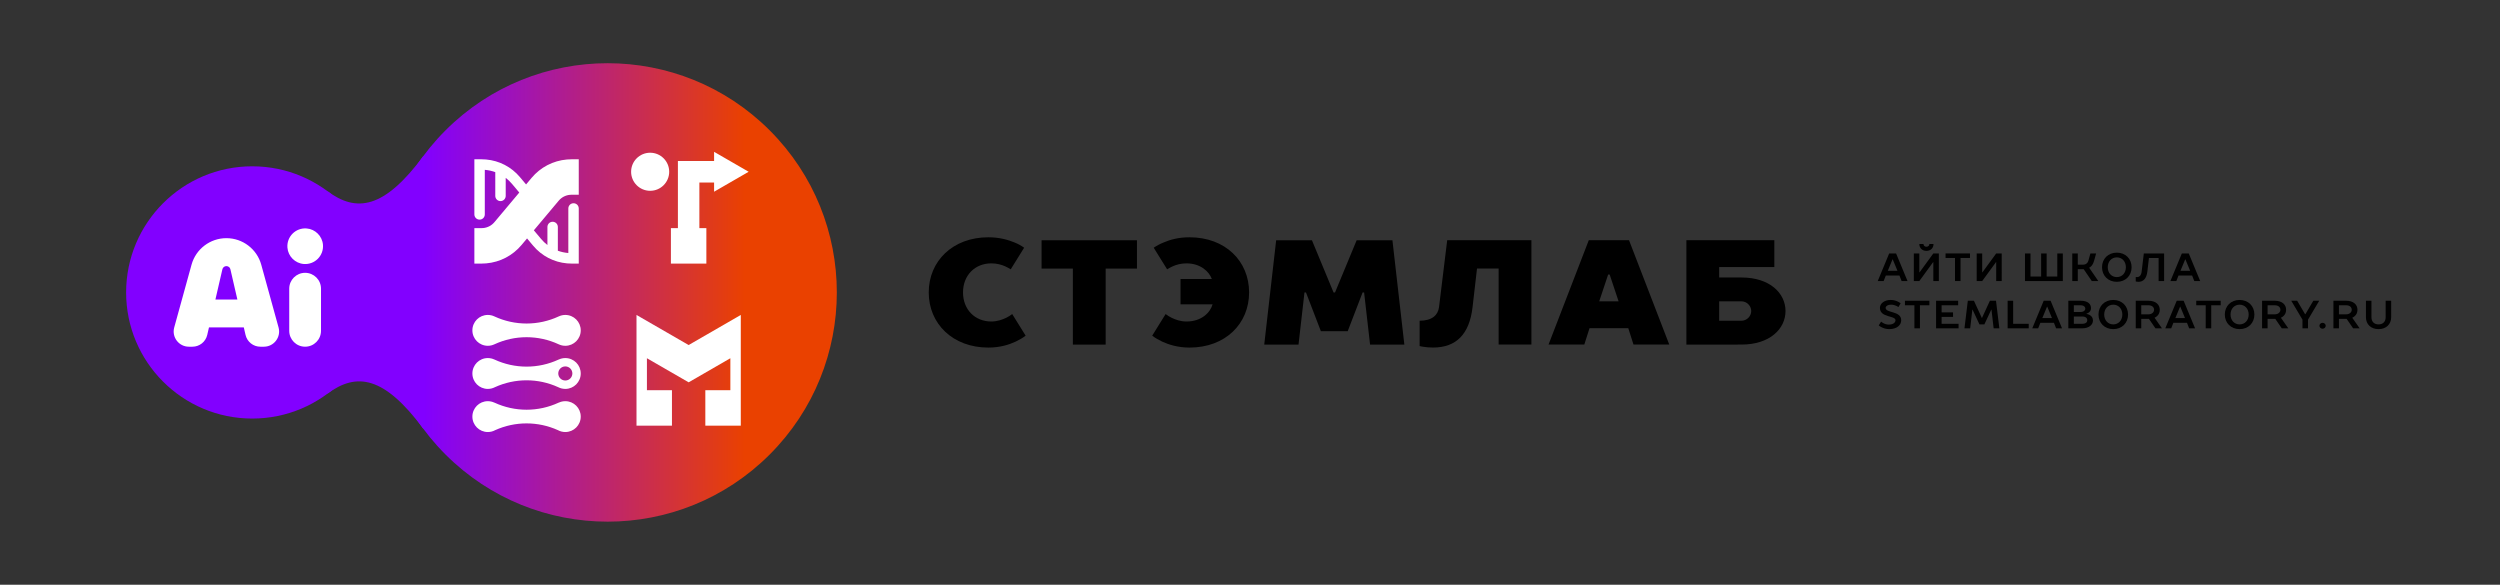 <?xml version="1.0" encoding="UTF-8" standalone="no"?> <svg xmlns="http://www.w3.org/2000/svg" xmlns:svg="http://www.w3.org/2000/svg" version="1.1" id="svg2" width="1690.84" height="395.467" viewBox="0 0 1690.84 395.467"><rect x="0" y="0" width="1690.84" height="395.467" fill="#333333" stroke="none"/><defs id="defs6"><clipPath id="clipPath20"><path d="M 0,296.6 H 1268.126 V 0 H 0 Z" id="path18"></path></clipPath><linearGradient x1="0" y1="0" x2="1" y2="0" gradientUnits="userSpaceOnUse" gradientTransform="matrix(232.606,0,0,-232.606,191.981,148.3)" spreadMethod="pad" id="linearGradient174"><stop style="stop-opacity:1;stop-color:#8200ff" offset="0" id="stop166"></stop><stop style="stop-opacity:1;stop-color:#8200ff" offset="0.1" id="stop168"></stop><stop style="stop-opacity:1;stop-color:#ea4100" offset="0.8" id="stop170"></stop><stop style="stop-opacity:1;stop-color:#ea4100" offset="1" id="stop172"></stop></linearGradient><clipPath id="clipPath184"><path d="M 0,296.6 H 1268.126 V 0 H 0 Z" id="path182"></path></clipPath></defs><g id="g8" transform="matrix(1.333,0,0,-1.333,0,395.467)"><g id="g10" transform="translate(957.829,159.284)"><path d="m 0,0 h 4.901 l -2.4,5.801 H 2.4 Z M 10.003,-5.201 H 7.002 L 5.901,-2.4 H -1 L -2.1,-5.201 H -5.101 L 0.7,8.802 h 3.501 z" style="fill:#000000;fill-opacity:1;fill-rule:nonzero;stroke:none" id="path12"></path></g><g id="g14"><g id="g16" clip-path="url(#clipPath20)"><g id="g22" transform="translate(978.93,172.887)"><path d="m 0,0 h 2.101 c 0,-2.061 -1.441,-3.5 -3.601,-3.5 -2.161,0 -3.602,1.439 -3.602,3.5 h 2.101 c 0,-0.8 0.601,-1.4 1.501,-1.4 0.899,0 1.5,0.6 1.5,1.4 m -7.901,-18.804 v 14.003 h 2.799 v -9.601 h 0.101 L 2,-4.801 H 4.801 V -18.804 H 2 v 9.602 H 1.9 l -7.002,-9.602 z" style="fill:#000000;fill-opacity:1;fill-rule:nonzero;stroke:none" id="path24"></path></g><g id="g26" transform="translate(999.53,168.086)"><path d="m 0,0 v -2.301 h -4.801 v -11.702 h -2.801 v 11.702 h -4.8 V 0 Z" style="fill:#000000;fill-opacity:1;fill-rule:nonzero;stroke:none" id="path28"></path></g><g id="g30" transform="translate(1002.928,154.083)"><path d="M 0,0 V 14.003 H 2.8 V 4.401 h 0.1 l 7.001,9.602 h 2.801 V 0 H 9.901 V 9.602 H 9.802 L 2.8,0 Z" style="fill:#000000;fill-opacity:1;fill-rule:nonzero;stroke:none" id="path32"></path></g><g id="g34" transform="translate(1046.631,154.083)"><path d="m 0,0 h -19.204 v 14.003 h 2.8 V 2.301 h 5.401 v 11.702 h 2.801 V 2.301 h 5.401 V 14.003 H 0 Z" style="fill:#000000;fill-opacity:1;fill-rule:nonzero;stroke:none" id="path36"></path></g><g id="g38" transform="translate(1060.628,168.086)"><path d="M 0,0 H 2.901 L 1.9,-3.601 C 1.48,-5.141 0.86,-6.062 0.32,-6.562 0.021,-6.861 -0.279,-7.081 -0.6,-7.201 v -0.101 l 4.601,-6.701 H 0.7 l -4.1,6.001 h -3.001 v -6.001 h -2.8 V 0 h 2.8 v -5.701 h 2.6 c 1.601,0 2.461,0.9 2.801,2.1 z" style="fill:#000000;fill-opacity:1;fill-rule:nonzero;stroke:none" id="path40"></path></g><g id="g42" transform="translate(1074.028,166.086)"><path d="m 0,0 c -2.62,0 -4.601,-2.021 -4.601,-5.001 0,-2.981 1.981,-5.002 4.601,-5.002 2.621,0 4.602,2.021 4.602,5.002 C 4.602,-2.021 2.621,0 0,0 m 0,2.4 c 4.401,0 7.502,-3.1 7.502,-7.401 0,-4.302 -3.101,-7.402 -7.502,-7.402 -4.4,0 -7.501,3.1 -7.501,7.402 C -7.501,-0.7 -4.4,2.4 0,2.4" style="fill:#000000;fill-opacity:1;fill-rule:nonzero;stroke:none" id="path44"></path></g><g id="g46" transform="translate(1098.03,168.086)"><path d="m 0,0 v -14.003 h -2.801 v 11.702 h -4.901 l -0.8,-6.901 c -0.4,-3.521 -2.08,-5.201 -4.501,-5.201 -0.4,0 -0.761,0.04 -1,0.1 -0.141,0.02 -0.28,0.06 -0.4,0.1 v 2.2 h 0.6 c 1.3,0 2.18,0.881 2.401,2.801 L -10.303,0 Z" style="fill:#000000;fill-opacity:1;fill-rule:nonzero;stroke:none" id="path48"></path></g><g id="g50" transform="translate(1106.328,159.284)"><path d="m 0,0 h 4.901 l -2.4,5.801 H 2.4 Z M 10.003,-5.201 H 7.002 L 5.901,-2.4 H -1 l -1.101,-2.801 h -3 L 0.7,8.802 h 3.501 z" style="fill:#000000;fill-opacity:1;fill-rule:nonzero;stroke:none" id="path52"></path></g><g id="g54" transform="translate(962.95,143.645)"><path d="M 0,0 C 0.521,-0.26 0.98,-0.54 1.381,-0.859 L 0.28,-2.76 c -0.32,0.22 -0.679,0.42 -1.06,0.6 -0.72,0.32 -1.58,0.6 -2.64,0.6 -1.9,0 -2.801,-0.9 -2.801,-1.6 0,-2.801 7.902,-1.401 7.902,-6.302 0,-2.4 -2.101,-4.501 -6.102,-4.501 -1.62,0 -2.96,0.481 -3.86,0.961 -0.54,0.26 -1.021,0.58 -1.441,0.939 l 1.201,1.901 c 0.32,-0.279 0.679,-0.52 1.1,-0.74 0.72,-0.42 1.66,-0.76 2.8,-0.76 2.301,0 3.401,1.1 3.401,2.2 0,2.501 -7.902,1.181 -7.902,6.302 0,2 2.001,4.001 5.502,4.001 C -2.1,0.841 -0.88,0.421 0,0" style="fill:#000000;fill-opacity:1;fill-rule:nonzero;stroke:none" id="path56"></path></g><g id="g58" transform="translate(978.931,144.086)"><path d="m 0,0 v -2.301 h -4.801 v -11.702 h -2.801 v 11.702 h -4.8 V 0 Z" style="fill:#000000;fill-opacity:1;fill-rule:nonzero;stroke:none" id="path60"></path></g><g id="g62" transform="translate(982.329,144.086)"><path d="M 0,0 H 11.202 V -2.301 H 2.8 v -3.6 H 8.602 V -8.202 H 2.8 v -3.5 h 8.602 v -2.301 H 0 Z" style="fill:#000000;fill-opacity:1;fill-rule:nonzero;stroke:none" id="path64"></path></g><g id="g66" transform="translate(1004.33,132.083)"><path d="m 0,0 -3.501,7.502 h -0.1 L -4.701,-2 h -2.901 l 1.701,14.003 h 3.1 L 1.2,3.301 h 0.101 l 4,8.702 H 8.402 L 10.103,-2 H 7.202 l -1.1,9.502 H 6.001 L 2.501,0 Z" style="fill:#000000;fill-opacity:1;fill-rule:nonzero;stroke:none" id="path68"></path></g><g id="g70" transform="translate(1018.628,144.086)"><path d="m 0,0 h 2.8 v -11.702 h 7.902 v -2.301 H 0 Z" style="fill:#000000;fill-opacity:1;fill-rule:nonzero;stroke:none" id="path72"></path></g><g id="g74" transform="translate(1036.228,135.284)"><path d="m 0,0 h 4.901 l -2.4,5.801 H 2.4 Z M 10.003,-5.201 H 7.002 L 5.901,-2.4 H -1 l -1.101,-2.801 h -3 L 0.7,8.802 h 3.501 z" style="fill:#000000;fill-opacity:1;fill-rule:nonzero;stroke:none" id="path76"></path></g><g id="g78" transform="translate(1052.228,136.084)"><path d="m 0,0 v -3.7 h 4.201 c 1.82,0 2.601,0.78 2.601,1.8 0,1.12 -0.781,1.9 -2.601,1.9 z m 3.401,2.301 c 1.6,0 2.401,0.8 2.401,1.7 0,0.9 -0.801,1.7 -2.401,1.7 H 0 v -3.4 z M -2.8,8.002 h 6.201 c 3.701,0 5.301,-1.601 5.301,-3.801 0,-1.12 -0.58,-1.78 -1.14,-2.2 -0.34,-0.24 -0.74,-0.42 -1.161,-0.54 V 1.36 c 0.62,-0.139 1.161,-0.339 1.662,-0.62 1,-0.58 1.559,-1.32 1.639,-2.74 0,-2.101 -1.9,-4.001 -5.52,-4.001 H -2.8 Z" style="fill:#000000;fill-opacity:1;fill-rule:nonzero;stroke:none" id="path80"></path></g><g id="g82" transform="translate(1072.228,142.086)"><path d="m 0,0 c -2.62,0 -4.601,-2.021 -4.601,-5.001 0,-2.981 1.981,-5.002 4.601,-5.002 2.621,0 4.602,2.021 4.602,5.002 C 4.602,-2.021 2.621,0 0,0 m 0,2.4 c 4.401,0 7.502,-3.1 7.502,-7.401 0,-4.302 -3.101,-7.402 -7.502,-7.402 -4.4,0 -7.501,3.1 -7.501,7.402 C -7.501,-0.7 -4.4,2.4 0,2.4" style="fill:#000000;fill-opacity:1;fill-rule:nonzero;stroke:none" id="path84"></path></g><g id="g86" transform="translate(1090.029,141.785)"><path d="M 0,0 H -3.602 V -4.601 H 0 c 1.9,0 2.9,1.181 2.9,2.301 C 2.9,-1 1.92,0 0,0 m 0,2.301 c 3.801,0 5.801,-1.981 5.801,-4.601 0,-1.52 -0.64,-2.501 -1.3,-3.121 -0.381,-0.38 -0.82,-0.66 -1.301,-0.88 v -0.1 l 3.701,-5.301 h -3.3 L 0.3,-6.901 h -3.902 v -4.801 H -6.401 V 2.301 Z" style="fill:#000000;fill-opacity:1;fill-rule:nonzero;stroke:none" id="path88"></path></g><g id="g90" transform="translate(1103.727,135.284)"><path d="m 0,0 h 4.901 l -2.4,5.801 H 2.4 Z M 10.003,-5.201 H 7.002 L 5.901,-2.4 H -1 L -2.1,-5.201 H -5.101 L 0.7,8.802 h 3.501 z" style="fill:#000000;fill-opacity:1;fill-rule:nonzero;stroke:none" id="path92"></path></g><g id="g94" transform="translate(1126.729,144.086)"><path d="m 0,0 v -2.301 h -4.801 v -11.702 h -2.801 v 11.702 h -4.8 V 0 Z" style="fill:#000000;fill-opacity:1;fill-rule:nonzero;stroke:none" id="path96"></path></g><g id="g98" transform="translate(1136.328,142.086)"><path d="m 0,0 c -2.62,0 -4.601,-2.021 -4.601,-5.001 0,-2.981 1.981,-5.002 4.601,-5.002 2.621,0 4.602,2.021 4.602,5.002 C 4.602,-2.021 2.621,0 0,0 m 0,2.4 c 4.401,0 7.502,-3.1 7.502,-7.401 0,-4.302 -3.101,-7.402 -7.502,-7.402 -4.4,0 -7.501,3.1 -7.501,7.402 C -7.501,-0.7 -4.4,2.4 0,2.4" style="fill:#000000;fill-opacity:1;fill-rule:nonzero;stroke:none" id="path100"></path></g><g id="g102" transform="translate(1154.128,141.785)"><path d="M 0,0 H -3.602 V -4.601 H 0 c 1.9,0 2.9,1.181 2.9,2.301 C 2.9,-1 1.92,0 0,0 m 0,2.301 c 3.801,0 5.801,-1.981 5.801,-4.601 0,-1.52 -0.64,-2.501 -1.3,-3.121 -0.381,-0.38 -0.82,-0.66 -1.301,-0.88 v -0.1 l 3.701,-5.301 h -3.3 L 0.3,-6.901 h -3.902 v -4.801 H -6.401 V 2.301 Z" style="fill:#000000;fill-opacity:1;fill-rule:nonzero;stroke:none" id="path104"></path></g><g id="g106" transform="translate(1173.728,144.086)"><path d="M 0,0 H 3.001 L -2.7,-9.602 v -4.401 h -2.801 v 4.401 L -11.202,0 h 3.001 L -4.2,-6.802 h 0.199 z" style="fill:#000000;fill-opacity:1;fill-rule:nonzero;stroke:none" id="path108"></path></g><g id="g110" transform="translate(1178.427,132.884)"><path d="m 0,0 c 0.899,0 1.6,-0.7 1.6,-1.501 0,-0.8 -0.701,-1.5 -1.6,-1.5 -0.9,0 -1.601,0.7 -1.601,1.5 C -1.601,-0.7 -0.9,0 0,0" style="fill:#000000;fill-opacity:1;fill-rule:nonzero;stroke:none" id="path112"></path></g><g id="g114" transform="translate(1190.329,141.785)"><path d="M 0,0 H -3.602 V -4.601 H 0 c 1.9,0 2.9,1.181 2.9,2.301 C 2.9,-1 1.92,0 0,0 m 0,2.301 c 3.801,0 5.801,-1.981 5.801,-4.601 0,-1.52 -0.64,-2.501 -1.3,-3.121 -0.381,-0.38 -0.82,-0.66 -1.301,-0.88 v -0.1 l 3.701,-5.301 h -3.3 L 0.3,-6.901 h -3.902 v -4.801 H -6.401 V 2.301 Z" style="fill:#000000;fill-opacity:1;fill-rule:nonzero;stroke:none" id="path116"></path></g><g id="g118" transform="translate(1200.426,135.685)"><path d="M 0,0 V 8.401 H 2.801 V 0 c 0,-2.221 1.38,-3.602 3.6,-3.602 2.221,0 3.601,1.381 3.601,3.602 v 8.401 h 2.801 V 0 c 0,-3.501 -2.5,-6.002 -6.402,-6.002 C 2.501,-6.002 0,-3.501 0,0" style="fill:#000000;fill-opacity:1;fill-rule:nonzero;stroke:none" id="path120"></path></g><g id="g122" transform="translate(501.472,176.283)"><path d="m 0,0 c 5.748,0 10.21,-1.361 13.311,-2.646 1.89,-0.758 3.479,-1.666 4.84,-2.648 l -6.807,-10.965 c -0.832,0.528 -1.815,1.056 -2.798,1.512 -1.815,0.831 -4.235,1.513 -7.034,1.513 -8.319,0 -14.369,-6.05 -14.369,-14.749 0,-8.698 6.05,-14.749 14.369,-14.749 3.026,0 5.673,0.984 7.563,1.892 1.135,0.528 2.118,1.21 3.026,1.892 l 6.806,-10.968 C 17.47,-51.048 15.731,-52.033 13.84,-52.941 10.437,-54.53 5.823,-55.965 0,-55.965 c -18.076,0 -30.252,12.1 -30.252,27.982 C -30.252,-12.101 -18.076,0 0,0" style="fill:#000000;fill-opacity:1;fill-rule:nonzero;stroke:none" id="path124"></path></g><g id="g126" transform="translate(576.869,174.77)"><path d="M 0,0 V -14.37 H -15.882 V -52.941 H -32.52 V -14.37 H -48.402 V 0 Z" style="fill:#000000;fill-opacity:1;fill-rule:nonzero;stroke:none" id="path128"></path></g><g id="g130" transform="translate(598.979,155.106)"><path d="M 0,0 H 15.882 C 14.521,3.782 10.134,7.942 3.025,7.942 0.227,7.942 -2.194,7.261 -4.008,6.43 -4.992,5.974 -5.975,5.445 -6.807,4.917 l -6.806,10.965 c 1.437,0.982 3.101,1.89 4.991,2.648 3.328,1.436 7.638,2.646 13.159,2.646 18.228,0 30.253,-12.1 30.253,-27.983 0,-15.881 -12.025,-27.982 -30.253,-27.982 -5.823,0 -10.587,1.512 -13.84,3.024 -1.89,0.909 -3.63,1.893 -5.067,3.026 l 6.807,10.968 c 0.908,-0.683 1.891,-1.365 3.024,-1.893 2.043,-0.984 4.539,-1.892 7.564,-1.892 7.563,0 12.025,4.464 13.235,8.7 l -16.26,0 z" style="fill:#000000;fill-opacity:1;fill-rule:nonzero;stroke:none" id="path132"></path></g><g id="g134" transform="translate(688.337,174.77)"><path d="m 0,0 h 18.151 l 6.05,-52.941 H 6.807 L 3.781,-26.47 H 3.025 l -7.563,-19.664 h -13.613 l -7.563,19.664 h -0.757 l -3.024,-26.471 H -46.891 L -40.84,0 h 18.152 l 10.965,-26.47 h 0.757 z" style="fill:#000000;fill-opacity:1;fill-rule:nonzero;stroke:none" id="path136"></path></g><g id="g138" transform="translate(777.008,174.788)"><path d="m 0,0 v -52.94 h -16.639 v 38.57 h -10.965 l -2.269,-19.663 c -1.589,-13.613 -8.244,-20.42 -20.042,-20.42 -1.892,0 -3.555,0.151 -4.84,0.379 -0.682,0.075 -1.362,0.226 -1.967,0.377 v 12.857 c 6.429,0 9.303,2.948 9.832,6.807 L -42.731,0 Z" style="fill:#000000;fill-opacity:1;fill-rule:nonzero;stroke:none" id="path140"></path></g><g id="g142" transform="translate(816.699,157.393)"><path d="m 0,0 h -0.756 l -4.538,-13.613 h 9.832 z m -12.857,-35.545 h -18.151 l 20.42,52.94 h 20.42 l 20.42,-52.94 H 12.101 l -2.647,8.319 H -10.21 Z" style="fill:#000000;fill-opacity:1;fill-rule:nonzero;stroke:none" id="path144"></path></g><g id="g146" transform="translate(883.618,133.948)"><path d="M 0,0 C 2.647,0 4.917,2.269 4.917,4.917 4.917,7.562 2.647,9.832 0,9.832 H -11.344 V 0 Z M 16.64,27.227 H -11.344 V 21.933 H 0 c 14.295,0 22.312,-7.94 22.312,-17.016 0,-9.075 -8.017,-17.018 -22.312,-17.018 H -27.982 V 40.84 H 16.64 Z" style="fill:#000000;fill-opacity:1;fill-rule:nonzero;stroke:none" id="path148"></path></g><g id="g150" transform="translate(214.875,79.011)"><path d="M 0,0 C -19.961,26.91 -33.955,28.875 -48.762,17.892 V 120.686 C -33.955,109.703 -19.961,111.668 0,138.578 Z" style="fill:#8200ff;fill-opacity:1;fill-rule:nonzero;stroke:none" id="path152"></path></g></g></g><g id="g154"><g id="g156"><g id="g162"><g id="g164"><path d="m 226.046,230.539 c -45.42,-45.42 -45.42,-119.059 0,-164.477 v 0 c 45.419,-45.42 119.058,-45.42 164.477,0 v 0 c 45.419,45.418 45.419,119.057 0,164.477 v 0 c -22.71,22.709 -52.474,34.063 -82.238,34.063 v 0 c -29.765,0 -59.53,-11.354 -82.239,-34.063" style="fill:url(#linearGradient174);stroke:none" id="path176"></path></g></g></g></g><g id="g178"><g id="g180" clip-path="url(#clipPath184)"><g id="g186" transform="translate(286.829,103.611)"><path d="m 0,0 c -1.975,0 -3.578,1.601 -3.578,3.577 0,1.976 1.603,3.576 3.578,3.576 1.973,0 3.576,-1.6 3.576,-3.576 C 3.576,1.601 1.973,0 0,0 m 0,11.392 c -1.183,0 -2.304,-0.265 -3.309,-0.734 v 0.013 c -10.366,-4.834 -22.339,-4.834 -32.706,0 v -0.013 c -1.005,0.47 -2.125,0.734 -3.307,0.734 -4.323,0 -7.828,-3.504 -7.828,-7.828 0,-4.322 3.505,-7.827 7.828,-7.827 1.292,0 2.509,0.316 3.583,0.869 10.212,4.666 21.947,4.665 32.159,-0.002 1.073,-0.552 2.289,-0.867 3.58,-0.867 4.321,0 7.826,3.505 7.826,7.827 0,4.324 -3.505,7.828 -7.826,7.828 m -39.322,6.224 c 1.182,0 2.302,0.264 3.307,0.734 v -0.001 c 10.367,4.834 22.34,4.834 32.706,0 v 0.001 c 1.005,-0.47 2.126,-0.734 3.309,-0.734 4.321,0 7.826,3.505 7.826,7.826 0,4.325 -3.505,7.828 -7.826,7.828 -1.183,0 -2.304,-0.264 -3.309,-0.734 v 10e-4 c -10.366,-4.834 -22.339,-4.834 -32.706,0 -1.005,0.469 -2.125,0.733 -3.307,0.733 -4.323,0 -7.828,-3.503 -7.828,-7.828 0,-4.321 3.505,-7.826 7.828,-7.826 M 0,-10.487 c -1.183,0 -2.304,-0.264 -3.309,-0.734 v 0.026 c -10.366,-4.834 -22.339,-4.834 -32.706,0 v -0.026 c -1.005,0.47 -2.125,0.734 -3.307,0.734 -4.323,0 -7.828,-3.503 -7.828,-7.827 0,-4.322 3.505,-7.827 7.828,-7.827 1.362,0 2.641,0.348 3.756,0.959 10.113,4.561 21.697,4.561 31.811,-0.001 1.114,-0.61 2.394,-0.958 3.755,-0.958 4.321,0 7.826,3.505 7.826,7.827 0,4.324 -3.505,7.827 -7.826,7.827" style="fill:#ffffff;fill-opacity:1;fill-rule:nonzero;stroke:none" id="path188"></path></g><g id="g190" transform="translate(379.851,209.524)"><path d="M 0,0 -17.535,10.122 V 5.447 h -18.362 v -34.04 h -3.547 v -17.99 h 17.99 v 17.99 h -3.547 v 23.144 h 7.466 v -4.675 z m -49.974,9.66 c -5.336,0 -9.662,-4.325 -9.662,-9.661 0,-5.334 4.326,-9.661 9.662,-9.661 5.334,0 9.66,4.327 9.66,9.661 0,5.336 -4.326,9.661 -9.66,9.661" style="fill:#ffffff;fill-opacity:1;fill-rule:nonzero;stroke:none" id="path192"></path></g><g id="g194" transform="translate(349.404,121.607)"><path d="M 0,0 -26.459,15.273 V -3.641 l 0.002,-0.002 v -37.259 h 17.99 v 17.99 H -21.168 V -6.695 L 0,-18.914 21.164,-6.695 V -22.912 H 8.465 v -17.99 h 17.99 v 56.175 z" style="fill:#ffffff;fill-opacity:1;fill-rule:nonzero;stroke:none" id="path196"></path></g><g id="g198" transform="translate(293.65,190.911)"><path d="M 0,0 C 0,1.462 -1.184,2.647 -2.645,2.647 -4.108,2.647 -5.292,1.462 -5.292,0 v -22.61 c -0.049,0.004 -0.1,0.005 -0.149,0.009 -1.791,0.157 -3.523,0.548 -5.168,1.148 v 12.055 c 0,1.46 -1.185,2.645 -2.647,2.645 -1.46,0 -2.644,-1.185 -2.644,-2.645 v -9.149 c -1.158,0.889 -2.231,1.907 -3.191,3.053 l -3.692,4.397 12.61,15.026 c 1.453,1.733 3.494,2.795 5.748,2.993 0.248,0.02 0.498,0.032 0.736,0.032 H 0 v 17.99 h -3.699 c -0.761,-0.002 -1.535,-0.035 -2.297,-0.101 -7.039,-0.617 -13.418,-3.937 -17.961,-9.35 l -2.773,-3.305 -3.09,3.682 c -4.361,5.199 -10.484,8.387 -17.242,8.977 -0.732,0.064 -1.477,0.097 -2.215,0.097 h -3.689 V -3.027 c 0,-1.461 1.185,-2.646 2.647,-2.646 1.461,0 2.646,1.185 2.646,2.646 v 22.613 c 0.05,-0.004 0.1,-0.005 0.15,-0.01 1.79,-0.157 3.522,-0.549 5.166,-1.149 V 6.373 c 0,-1.462 1.184,-2.645 2.645,-2.645 1.461,0 2.648,1.183 2.648,2.645 v 9.147 c 1.157,-0.889 2.229,-1.906 3.189,-3.05 l 3.691,-4.398 -12.608,-15.027 c -1.454,-1.733 -3.495,-2.796 -5.747,-2.993 -0.248,-0.022 -0.5,-0.031 -0.74,-0.031 h -3.687 V -27.97 h 3.697 c 0.763,0 1.537,0.033 2.296,0.1 7.042,0.616 13.419,3.935 17.962,9.351 l 2.775,3.307 3.092,-3.685 c 4.359,-5.197 10.484,-8.384 17.24,-8.976 0.731,-0.064 1.475,-0.097 2.215,-0.097 H 0 Z" style="fill:#ffffff;fill-opacity:1;fill-rule:nonzero;stroke:none" id="path200"></path></g><g id="g202" transform="translate(63.994,148.3)"><path d="m 0,0 c 0,-35.343 28.651,-63.994 63.994,-63.994 35.343,0 63.994,28.651 63.994,63.994 0,35.343 -28.651,63.994 -63.994,63.994 C 28.651,63.994 0,35.343 0,0" style="fill:#8200ff;fill-opacity:1;fill-rule:nonzero;stroke:none" id="path204"></path></g><g id="g206" transform="translate(109.295,144.701)"><path d="m 0,0 3.538,15.34 c 0.218,0.949 1.063,1.62 2.036,1.62 0.973,0 1.817,-0.671 2.036,-1.62 L 11.147,0 Z m 5.574,31.134 v 0 c -8.256,0 -15.494,-5.512 -17.69,-13.47 l -8.781,-31.829 c -1.356,-4.915 2.342,-9.772 7.441,-9.772 h 1.796 c 3.595,0 6.713,2.482 7.521,5.985 l 0.875,3.795 h 17.675 l 0.875,-3.795 c 0.808,-3.503 3.927,-5.985 7.522,-5.985 h 1.795 c 5.099,0 8.797,4.857 7.441,9.772 l -8.781,31.829 c -2.196,7.958 -9.434,13.47 -17.689,13.47 m 39.25,-13.1 c 5.573,-0.44 10.189,4.176 9.75,9.749 -0.346,4.384 -3.898,7.936 -8.282,8.281 -5.573,0.44 -10.188,-4.176 -9.749,-9.749 0.345,-4.384 3.897,-7.936 8.281,-8.281 m 0.695,-4.48 v 0 c -4.453,0 -8.061,-3.609 -8.061,-8.061 v -21.368 c 0,-4.452 3.608,-8.062 8.061,-8.062 4.452,0 8.061,3.61 8.061,8.062 V 5.493 c 0,4.452 -3.609,8.061 -8.061,8.061" style="fill:#ffffff;fill-opacity:1;fill-rule:nonzero;stroke:none" id="path208"></path></g></g></g></g></svg> 